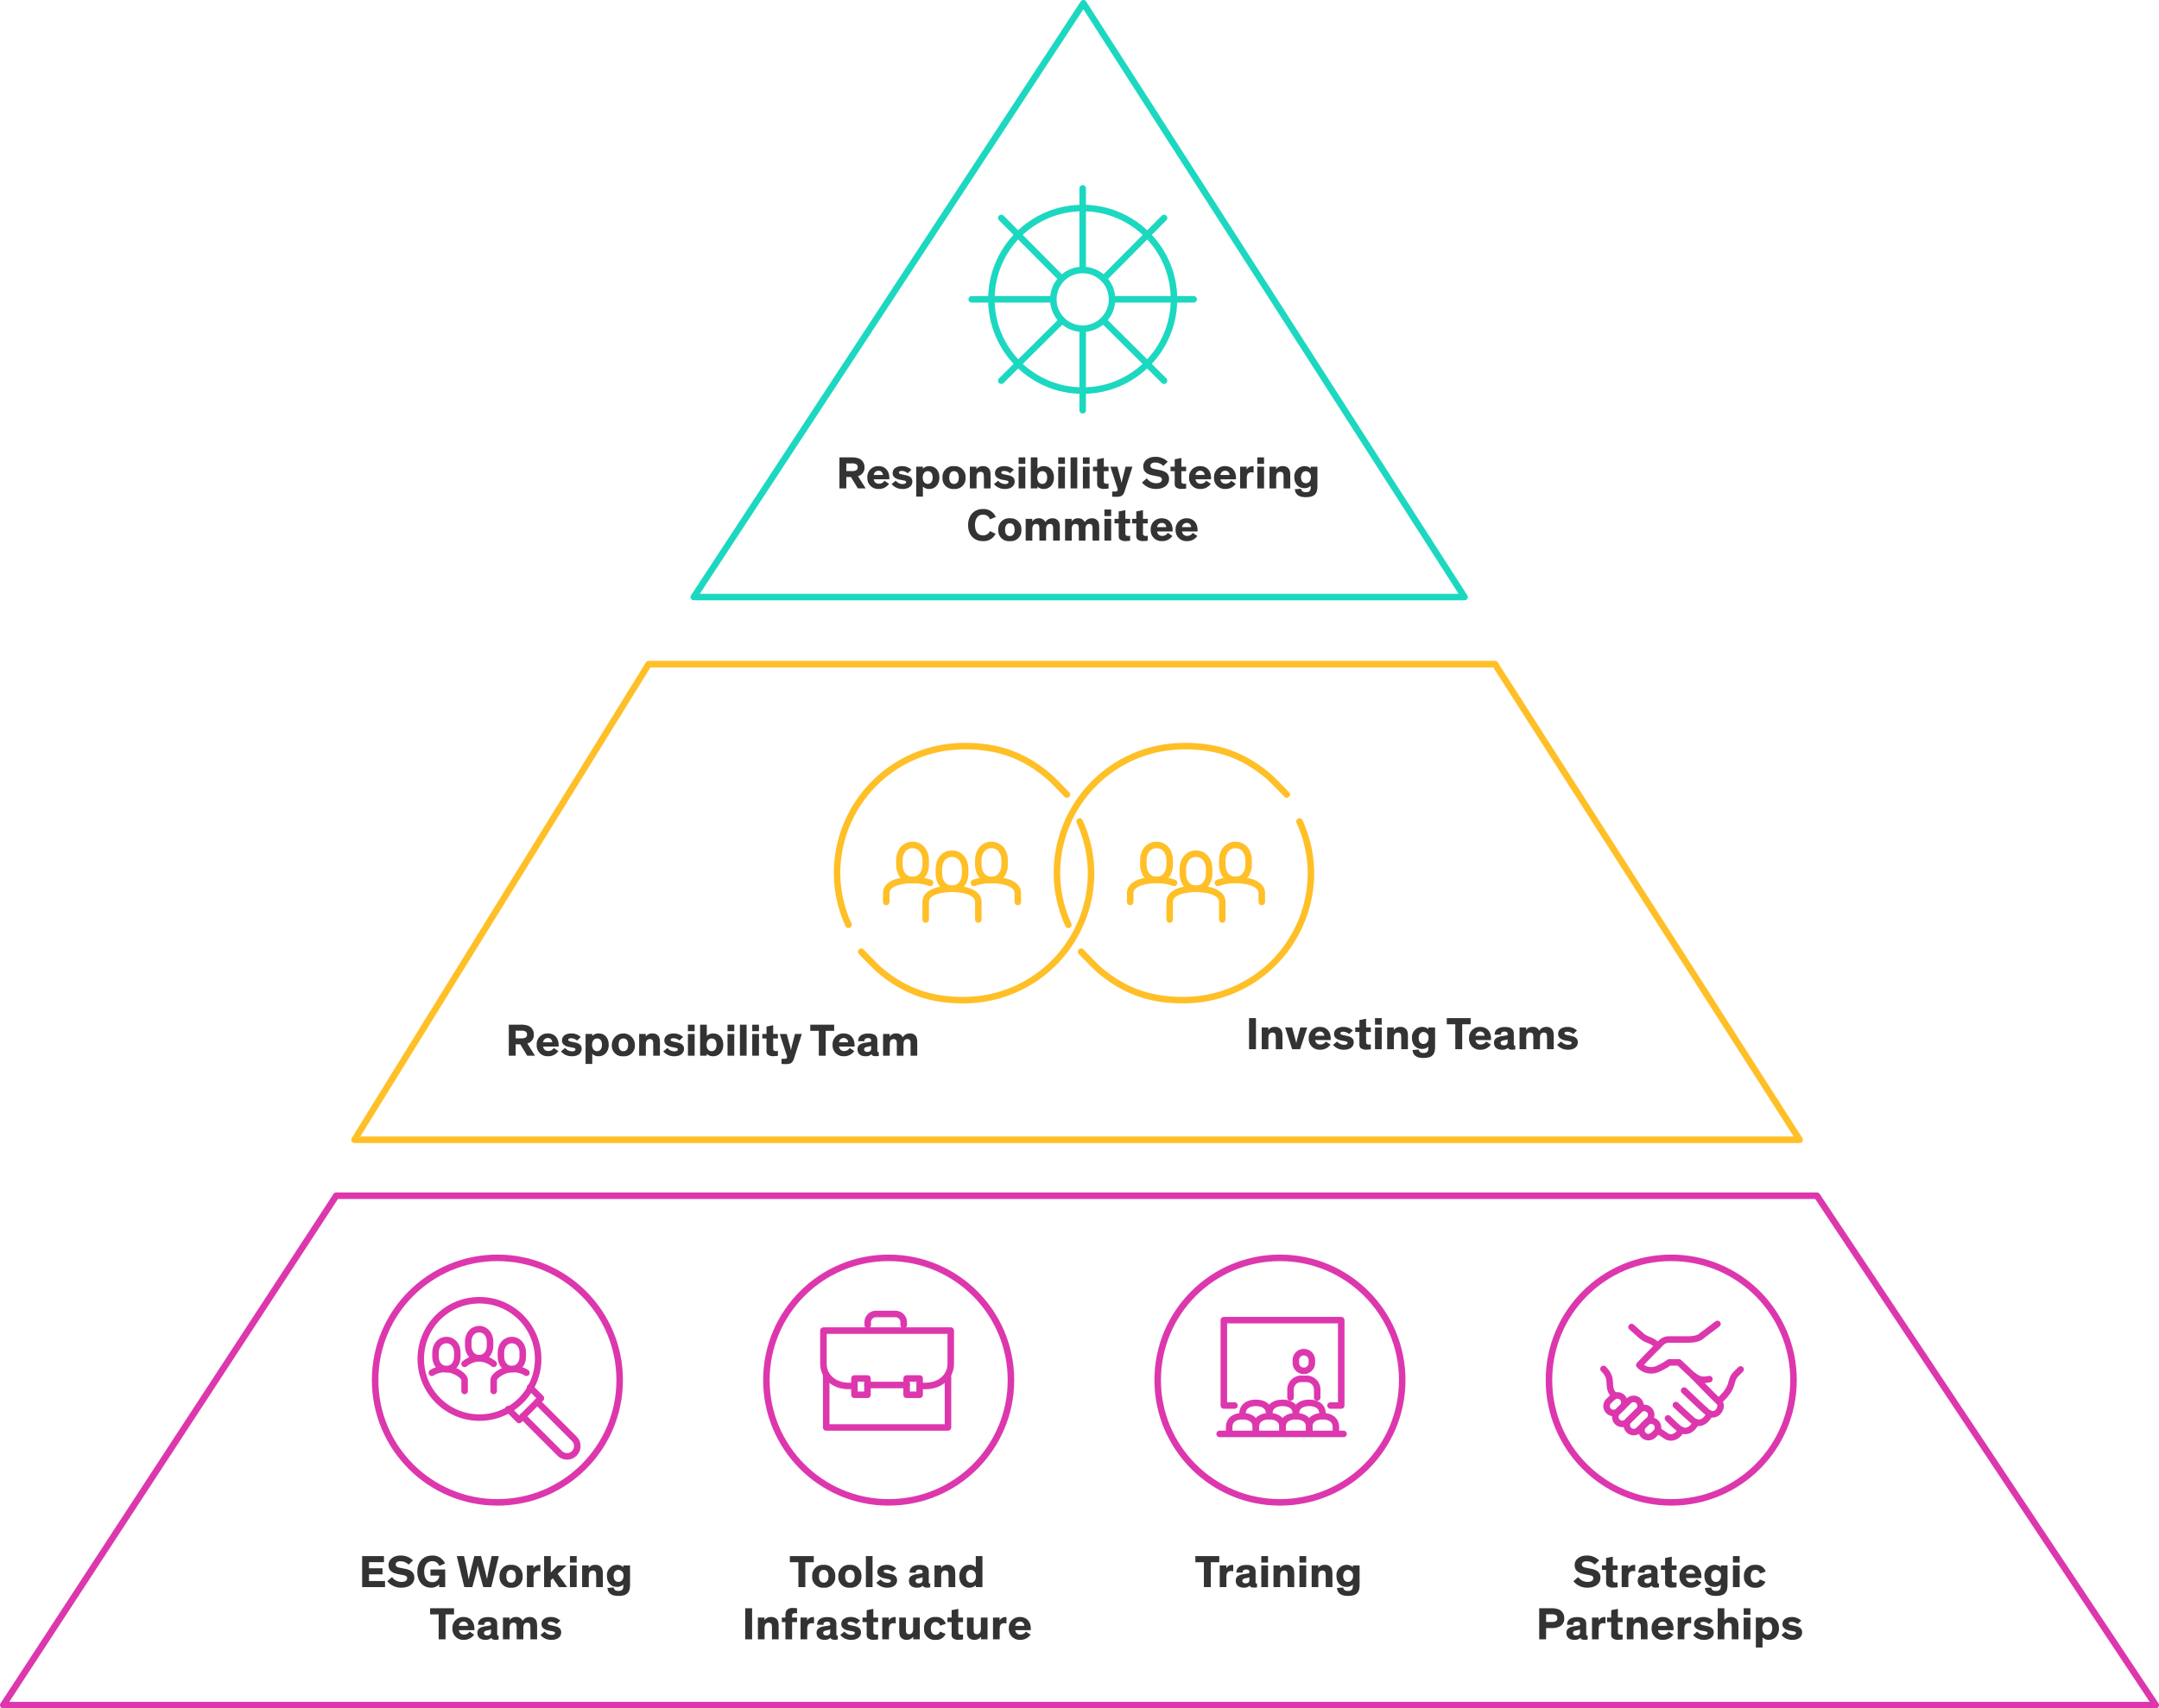 <svg xmlns="http://www.w3.org/2000/svg" width="662.136" height="523.995" viewBox="0 0 662.136 523.995">
  <g id="Group_7505" data-name="Group 7505" transform="translate(-424.593 -6423.587)">
    <path id="Path_19098" data-name="Path 19098" d="M742.715,6405.226l-119.5,182.132H859.6Z" transform="translate(14.152 19.361)" fill="none" stroke="#1cd8c0" stroke-linecap="round" stroke-linejoin="round" stroke-width="2"/>
    <path id="Path_19099" data-name="Path 19099" d="M629.146,6569.4l-90.205,145.882h443.2L888.723,6569.4Z" transform="translate(-5.626 57.893)" fill="none" stroke="#ffbf27" stroke-linecap="round" stroke-linejoin="round" stroke-width="2"/>
    <path id="Path_19100" data-name="Path 19100" d="M553.8,6701.465,451.7,6857.7h660.136l-103.893-156.232Z" transform="translate(-26.103 88.885)" fill="none" stroke="#dd37ae" stroke-linecap="round" stroke-linejoin="round" stroke-width="2"/>
    <g id="boat-wheel-3220_1fe03188-084b-4521-b193-721a31a3a0b2" transform="translate(720.61 6479.367)">
      <circle id="layer2" cx="28" cy="28" r="28" transform="translate(8.028 8.028)" fill="none" stroke="#1cd8c0" stroke-linecap="round" stroke-linejoin="round" stroke-width="2"/>
      <circle id="layer1" cx="9" cy="9" r="9" transform="translate(27.028 27.028)" fill="none" stroke="#1cd8c0" stroke-linecap="round" stroke-linejoin="round" stroke-width="2"/>
      <path id="layer1-2" data-name="layer1" d="M11.074,11.074l18.488,18.6M42.38,42.493l18.6,18.488m-49.907,0,18.6-18.488M42.493,29.676l18.488-18.6M2,36.028H26.954m18.148,0H70.056M36.028,70.056V45.1m0-18.148V2" fill="none" stroke="#1cd8c0" stroke-linecap="round" stroke-linejoin="round" stroke-width="2"/>
    </g>
    <g id="Group_7499" data-name="Group 7499" transform="translate(42.638 1422.611)">
      <g id="Group_7499-2" data-name="Group 7499" transform="translate(638.669 5229.834)">
        <path id="Path_16265" data-name="Path 16265" d="M3727.589,2163.484a38.389,38.389,0,0,1,3.5,15.825,39,39,0,0,1-38.949,38.949c-10.879.107-18.845-3.216-25.967-9.271-1.259-1.072-5.563-5.566-5.563-5.566" transform="translate(-3653.188 -2140.359)" fill="none" stroke="#ffbf27" stroke-linecap="round" stroke-linejoin="round" stroke-width="2"/>
        <path id="Path_16266" data-name="Path 16266" d="M3660.106,2205.794a38.42,38.42,0,0,1-3.5-15.826,39.007,39.007,0,0,1,38.949-38.949c10.882-.106,18.849,3.218,25.967,9.272,1.261,1.072,5.564,5.566,5.564,5.566" transform="translate(-3656.607 -2151.016)" fill="none" stroke="#ffbf27" stroke-linecap="round" stroke-linejoin="round" stroke-width="2"/>
        <g id="Group_7502" data-name="Group 7502" transform="translate(15.085 30.304)">
          <path id="Path_16268" data-name="Path 16268" d="M3678.641,2177.775c2.426,0,4.034-2.065,4.034-4.61v-1.537c0-2.547-1.608-4.611-4.034-4.611s-4.034,2.064-4.034,4.611v1.537C3674.607,2175.71,3676.216,2177.775,3678.641,2177.775Z" transform="translate(-3658.471 -2164.329)" fill="none" stroke="#ffbf27" stroke-linecap="round" stroke-linejoin="round" stroke-width="2"/>
          <path id="Path_16269" data-name="Path 16269" d="M3687.744,2184.43v-5.379c0-3.331-5.265-4.034-8.069-4.034s-8.069.7-8.069,4.034v5.379" transform="translate(-3659.506 -2161.571)" fill="none" stroke="#ffbf27" stroke-linecap="round" stroke-linejoin="round" stroke-width="2"/>
          <path id="Path_16270" data-name="Path 16270" d="M3687.641,2175.775c-2.425,0-4.034-2.064-4.034-4.61v-1.537c0-2.547,1.609-4.611,4.034-4.611s4.035,2.064,4.035,4.611v1.537C3691.676,2173.71,3690.067,2175.775,3687.641,2175.775Z" transform="translate(-3655.369 -2165.017)" fill="none" stroke="#ffbf27" stroke-linecap="round" stroke-linejoin="round" stroke-width="2"/>
          <path id="Path_16271" data-name="Path 16271" d="M3682.607,2173.895a15.709,15.709,0,0,1,5.379-.878c2.8,0,8.069.7,8.069,4.034v2.689" transform="translate(-3655.712 -2162.261)" fill="none" stroke="#ffbf27" stroke-linecap="round" stroke-linejoin="round" stroke-width="2"/>
          <path id="Path_16272" data-name="Path 16272" d="M3669.641,2175.775c2.426,0,4.034-2.064,4.034-4.61v-1.537c0-2.547-1.608-4.611-4.034-4.611s-4.035,2.064-4.035,4.611v1.537C3665.606,2173.71,3667.217,2175.775,3669.641,2175.775Z" transform="translate(-3661.574 -2165.017)" fill="none" stroke="#ffbf27" stroke-linecap="round" stroke-linejoin="round" stroke-width="2"/>
          <path id="Path_16273" data-name="Path 16273" d="M3676.055,2173.895a15.709,15.709,0,0,0-5.379-.878c-2.8,0-8.069.7-8.069,4.034v2.689" transform="translate(-3662.608 -2162.261)" fill="none" stroke="#ffbf27" stroke-linecap="round" stroke-linejoin="round" stroke-width="2"/>
        </g>
      </g>
      <g id="Group_7500" data-name="Group 7500" transform="translate(706.102 5229.834)">
        <path id="Path_16265-2" data-name="Path 16265" d="M3727.589,2163.484a38.389,38.389,0,0,1,3.5,15.825,39,39,0,0,1-38.949,38.949c-10.879.107-18.845-3.216-25.967-9.271-1.259-1.072-5.563-5.566-5.563-5.566" transform="translate(-3653.188 -2140.359)" fill="none" stroke="#ffbf27" stroke-linecap="round" stroke-linejoin="round" stroke-width="2"/>
        <path id="Path_16266-2" data-name="Path 16266" d="M3660.106,2205.794a38.42,38.42,0,0,1-3.5-15.826,39.007,39.007,0,0,1,38.949-38.949c10.882-.106,18.849,3.218,25.967,9.272,1.261,1.072,5.564,5.566,5.564,5.566" transform="translate(-3656.607 -2151.016)" fill="none" stroke="#ffbf27" stroke-linecap="round" stroke-linejoin="round" stroke-width="2"/>
        <g id="Group_7501" data-name="Group 7501" transform="translate(22.475 30.304)">
          <path id="Path_16268-2" data-name="Path 16268" d="M3678.641,2177.775c2.426,0,4.034-2.065,4.034-4.61v-1.537c0-2.547-1.608-4.611-4.034-4.611s-4.034,2.064-4.034,4.611v1.537C3674.607,2175.71,3676.216,2177.775,3678.641,2177.775Z" transform="translate(-3658.471 -2164.329)" fill="none" stroke="#ffbf27" stroke-linecap="round" stroke-linejoin="round" stroke-width="2"/>
          <path id="Path_16269-2" data-name="Path 16269" d="M3687.744,2184.43v-5.379c0-3.331-5.265-4.034-8.069-4.034s-8.069.7-8.069,4.034v5.379" transform="translate(-3659.506 -2161.571)" fill="none" stroke="#ffbf27" stroke-linecap="round" stroke-linejoin="round" stroke-width="2"/>
          <path id="Path_16270-2" data-name="Path 16270" d="M3687.641,2175.775c-2.425,0-4.034-2.064-4.034-4.61v-1.537c0-2.547,1.609-4.611,4.034-4.611s4.035,2.064,4.035,4.611v1.537C3691.676,2173.71,3690.067,2175.775,3687.641,2175.775Z" transform="translate(-3655.369 -2165.017)" fill="none" stroke="#ffbf27" stroke-linecap="round" stroke-linejoin="round" stroke-width="2"/>
          <path id="Path_16271-2" data-name="Path 16271" d="M3682.607,2173.895a15.709,15.709,0,0,1,5.379-.878c2.8,0,8.069.7,8.069,4.034v2.689" transform="translate(-3655.712 -2162.261)" fill="none" stroke="#ffbf27" stroke-linecap="round" stroke-linejoin="round" stroke-width="2"/>
          <path id="Path_16272-2" data-name="Path 16272" d="M3669.641,2175.775c2.426,0,4.034-2.064,4.034-4.61v-1.537c0-2.547-1.608-4.611-4.034-4.611s-4.035,2.064-4.035,4.611v1.537C3665.606,2173.71,3667.217,2175.775,3669.641,2175.775Z" transform="translate(-3661.574 -2165.017)" fill="none" stroke="#ffbf27" stroke-linecap="round" stroke-linejoin="round" stroke-width="2"/>
          <path id="Path_16273-2" data-name="Path 16273" d="M3676.055,2173.895a15.709,15.709,0,0,0-5.379-.878c-2.8,0-8.069.7-8.069,4.034v2.689" transform="translate(-3662.608 -2162.261)" fill="none" stroke="#ffbf27" stroke-linecap="round" stroke-linejoin="round" stroke-width="2"/>
        </g>
      </g>
    </g>
    <g id="Group_7500-2" data-name="Group 7500" transform="translate(19.638 1439.395)">
      <g id="Group_6054" data-name="Group 6054" transform="translate(533.739 5382.629)">
        <circle id="Ellipse_2067" data-name="Ellipse 2067" cx="18" cy="18" r="18" transform="translate(0.261 0.373)" fill="none" stroke="#dd37ae" stroke-linecap="round" stroke-linejoin="round" stroke-width="2"/>
        <path id="Path_16203" data-name="Path 16203" d="M3524.607,2103.476l11.34,11.339a3.153,3.153,0,1,0,4.459-4.459l-11.34-11.339" transform="translate(-3493.068 -2067.478)" fill="none" stroke="#dd37ae" stroke-linecap="round" stroke-linejoin="round" stroke-width="2"/>
        <path id="Path_16204" data-name="Path 16204" d="M3517.526,2088.736a7.717,7.717,0,0,0-4.46-1.719h0a7.721,7.721,0,0,0-4.461,1.719" transform="translate(-3494.904 -2068.855)" fill="none" stroke="#dd37ae" stroke-linecap="round" stroke-linejoin="round" stroke-width="2"/>
        <path id="Path_16205" data-name="Path 16205" d="M3512.951,2087.935c2.011,0,3.345-1.711,3.345-3.821v-1.274c0-2.111-1.333-3.823-3.345-3.823s-3.344,1.711-3.344,3.823v1.274C3509.607,2086.224,3510.941,2087.935,3512.951,2087.935Z" transform="translate(-3494.79 -2069.773)" fill="none" stroke="#dd37ae" stroke-linecap="round" stroke-linejoin="round" stroke-width="2"/>
        <path id="Path_16206" data-name="Path 16206" d="M3499.607,2091.132a7.268,7.268,0,0,1,4.459-1.115c2.506,0,5.574,2.074,5.574,3.344v3.344" transform="translate(-3495.938 -2068.511)" fill="none" stroke="#dd37ae" stroke-linecap="round" stroke-linejoin="round" stroke-width="2"/>
        <path id="Path_16207" data-name="Path 16207" d="M3503.951,2090.935c2.011,0,3.344-1.711,3.344-3.821v-1.274c0-2.112-1.333-3.823-3.344-3.823s-3.345,1.711-3.345,3.823v1.274C3500.606,2089.224,3501.941,2090.935,3503.951,2090.935Z" transform="translate(-3495.823 -2069.429)" fill="none" stroke="#dd37ae" stroke-linecap="round" stroke-linejoin="round" stroke-width="2"/>
        <path id="Path_16208" data-name="Path 16208" d="M3526.64,2091.132a7.264,7.264,0,0,0-4.459-1.115c-2.505,0-5.574,2.074-5.574,3.344v3.344" transform="translate(-3493.987 -2068.511)" fill="none" stroke="#dd37ae" stroke-linecap="round" stroke-linejoin="round" stroke-width="2"/>
        <path id="Path_16209" data-name="Path 16209" d="M3521.951,2090.935c-2.01,0-3.344-1.711-3.344-3.821v-1.274c0-2.112,1.334-3.823,3.344-3.823s3.344,1.711,3.344,3.823v1.274C3525.3,2089.224,3523.962,2090.935,3521.951,2090.935Z" transform="translate(-3493.757 -2069.429)" fill="none" stroke="#dd37ae" stroke-linecap="round" stroke-linejoin="round" stroke-width="2"/>
        <path id="Path_16210" data-name="Path 16210" d="M3527.3,2095.017l3.344,3.344-6.689,6.689-3.344-3.344" transform="translate(-3493.527 -2067.937)" fill="none" stroke="#dd37ae" stroke-linecap="round" stroke-linejoin="round" stroke-width="2"/>
      </g>
      <g id="Ellipse_2322" data-name="Ellipse 2322" transform="translate(519 5369)" fill="none" stroke="#dd37ae" stroke-width="2">
        <circle cx="38.5" cy="38.5" r="38.5" stroke="none"/>
        <circle cx="38.5" cy="38.5" r="37.5" fill="none"/>
      </g>
    </g>
    <g id="Group_7501-2" data-name="Group 7501" transform="translate(30.638 1439.395)">
      <g id="Group_5658" data-name="Group 5658" transform="translate(646.492 5387.219)">
        <path id="Path_14680" data-name="Path 14680" d="M3209.792,1689.266v16.127h-37.348v-16.127" transform="translate(-3171.595 -1670.592)" fill="none" stroke="#dd37ae" stroke-linecap="round" stroke-linejoin="round" stroke-width="2"/>
        <path id="Path_14681" data-name="Path 14681" d="M3180.781,1690.242h-1.707c-4.213,0-7.63-2.768-7.63-6.79v-10.186h39.046v10.186c0,4.022-3.425,6.79-7.64,6.79h-1.7" transform="translate(-3171.444 -1668.173)" fill="none" stroke="#dd37ae" stroke-linecap="round" stroke-linejoin="round" stroke-width="2"/>
        <line id="Line_12554" data-name="Line 12554" x1="12" transform="translate(13.508 21.781)" fill="none" stroke="#dd37ae" stroke-linecap="round" stroke-linejoin="round" stroke-width="2"/>
        <path id="Path_14682" data-name="Path 14682" d="M3198.479,1670.661v-.849a2.547,2.547,0,0,0-2.546-2.547h-5.942a2.547,2.547,0,0,0-2.546,2.547v.849" transform="translate(-3173.863 -1667.266)" fill="none" stroke="#dd37ae" stroke-linecap="round" stroke-linejoin="round" stroke-width="2"/>
        <rect id="Rectangle_1546" data-name="Rectangle 1546" width="4" height="5" transform="translate(9.508 19.781)" fill="none" stroke="#dd37ae" stroke-linecap="round" stroke-linejoin="round" stroke-width="2"/>
        <rect id="Rectangle_1547" data-name="Rectangle 1547" width="4" height="5" transform="translate(25.508 19.781)" fill="none" stroke="#dd37ae" stroke-linecap="round" stroke-linejoin="round" stroke-width="2"/>
      </g>
      <g id="Ellipse_2323" data-name="Ellipse 2323" transform="translate(628 5369)" fill="none" stroke="#dd37ae" stroke-width="2">
        <circle cx="38.5" cy="38.5" r="38.5" stroke="none"/>
        <circle cx="38.5" cy="38.5" r="37.5" fill="none"/>
      </g>
    </g>
    <g id="Group_7502-2" data-name="Group 7502" transform="translate(42.638 1439.395)">
      <g id="Group_5353" data-name="Group 5353" transform="translate(756.224 5389.115)">
        <path id="Path_13352" data-name="Path 13352" d="M2761.975,930.672h3.273v-26.18h-36v26.18h3.272" transform="translate(-2728.182 -904.492)" fill="none" stroke="#dd37ae" stroke-linecap="round" stroke-linejoin="round" stroke-width="2"/>
        <line id="Line_11629" data-name="Line 11629" x2="38" transform="translate(-0.224 34.885)" fill="none" stroke="#dd37ae" stroke-linecap="round" stroke-linejoin="round" stroke-width="2"/>
        <path id="Path_13353" data-name="Path 13353" d="M2762.431,932.219v-2.454a3.273,3.273,0,0,0-3.273-3.272h-1.636a3.273,3.273,0,0,0-3.273,3.272v2.454" transform="translate(-2732.729 -908.493)" fill="none" stroke="#dd37ae" stroke-linecap="round" stroke-linejoin="round" stroke-width="2"/>
        <path id="Path_13354" data-name="Path 13354" d="M2744.431,939.583v-.735c0-2.306-1.807-3.356-4.091-3.356s-4.091,1.051-4.091,3.356v.735" transform="translate(-2729.455 -910.13)" fill="none" stroke="#dd37ae" stroke-linecap="round" stroke-linejoin="round" stroke-width="2"/>
        <path id="Path_13355" data-name="Path 13355" d="M2754.431,939.583v-.735c0-2.306-1.806-3.356-4.09-3.356s-4.091,1.051-4.091,3.356v.735" transform="translate(-2731.274 -910.13)" fill="none" stroke="#dd37ae" stroke-linecap="round" stroke-linejoin="round" stroke-width="2"/>
        <path id="Path_13356" data-name="Path 13356" d="M2764.431,939.583v-.735c0-2.306-1.806-3.356-4.091-3.356s-4.091,1.051-4.091,3.356v.735" transform="translate(-2733.093 -910.13)" fill="none" stroke="#dd37ae" stroke-linecap="round" stroke-linejoin="round" stroke-width="2"/>
        <path id="Path_13357" data-name="Path 13357" d="M2739.431,945.4v-1.553c0-2.306-1.806-3.356-4.09-3.356s-4.091,1.05-4.091,3.356V945.4" transform="translate(-2728.546 -911.039)" fill="none" stroke="#dd37ae" stroke-linecap="round" stroke-linejoin="round" stroke-width="2"/>
        <path id="Path_13358" data-name="Path 13358" d="M2749.431,945.4v-1.553c0-2.306-1.806-3.356-4.091-3.356s-4.091,1.05-4.091,3.356V945.4" transform="translate(-2730.364 -911.039)" fill="none" stroke="#dd37ae" stroke-linecap="round" stroke-linejoin="round" stroke-width="2"/>
        <path id="Path_13359" data-name="Path 13359" d="M2759.431,945.4v-1.553c0-2.306-1.807-3.356-4.091-3.356s-4.09,1.05-4.09,3.356V945.4" transform="translate(-2732.183 -911.039)" fill="none" stroke="#dd37ae" stroke-linecap="round" stroke-linejoin="round" stroke-width="2"/>
        <path id="Path_13360" data-name="Path 13360" d="M2769.431,945.4v-1.553c0-2.306-1.806-3.356-4.09-3.356s-4.091,1.05-4.091,3.356V945.4" transform="translate(-2734.002 -911.039)" fill="none" stroke="#dd37ae" stroke-linecap="round" stroke-linejoin="round" stroke-width="2"/>
        <path id="Path_13361" data-name="Path 13361" d="M2758.7,922.219a2.445,2.445,0,0,0,2.454-2.454v-.818a2.454,2.454,0,0,0-4.909,0v.818A2.444,2.444,0,0,0,2758.7,922.219Z" transform="translate(-2733.093 -906.674)" fill="none" stroke="#dd37ae" stroke-linecap="round" stroke-linejoin="round" stroke-width="2"/>
      </g>
      <g id="Ellipse_2324" data-name="Ellipse 2324" transform="translate(736 5369)" fill="none" stroke="#dd37ae" stroke-width="2">
        <circle cx="38.5" cy="38.5" r="38.5" stroke="none"/>
        <circle cx="38.5" cy="38.5" r="37.5" fill="none"/>
      </g>
    </g>
    <g id="Group_7503" data-name="Group 7503" transform="translate(53.638 1439.395)">
      <g id="Group_4629" data-name="Group 4629" transform="translate(862.726 5390.27)">
        <path id="Path_10667" data-name="Path 10667" d="M3861.077,2409.614l-4.365-4.064h-2.975a19.083,19.083,0,0,1-3.827,2.122,4.889,4.889,0,0,1-5.34-1.316c1.733-1.833,3.462-3.583,3.462-3.583l3.352-3.392a3.505,3.505,0,0,1,2.291-.854h5.377c1.155,0,3.511,0,4.681-1.171l4.8-3.606" transform="translate(-3833.583 -2393.748)" fill="none" stroke="#dd37ae" stroke-linecap="round" stroke-linejoin="round" stroke-width="2"/>
        <path id="Path_10668" data-name="Path 10668" d="M3870.211,2418.246c5.362-4.925,3.023-6.1,5.362-8.435l1.358-1.359" transform="translate(-3834.89 -2394.497)" fill="none" stroke="#dd37ae" stroke-linecap="round" stroke-linejoin="round" stroke-width="2"/>
        <path id="Path_10669" data-name="Path 10669" d="M3861.815,2410.465s6.074,6.371,7.824,7.883-.659,5.535-3.484,3.321c-1.686-1.441-7.1-6.626-7.1-6.626" transform="translate(-3834.322 -2394.599)" fill="none" stroke="#dd37ae" stroke-linecap="round" stroke-linejoin="round" stroke-width="2"/>
        <path id="Path_10670" data-name="Path 10670" d="M3866.828,2422.624c-.515,1.225-2.6,4.1-5.255,2.095-1.685-1.439-5.185-4.753-5.185-4.753" transform="translate(-3834.186 -2395.083)" fill="none" stroke="#dd37ae" stroke-linecap="round" stroke-linejoin="round" stroke-width="2"/>
        <path id="Path_10671" data-name="Path 10671" d="M3862.451,2425.507c-1.205,2.433-3.321,3.417-5.236,1.906-1.343-1.056-3.383-3.142-3.383-3.142" transform="translate(-3834.056 -2395.302)" fill="none" stroke="#dd37ae" stroke-linecap="round" stroke-linejoin="round" stroke-width="2"/>
        <path id="Path_10672" data-name="Path 10672" d="M3857.682,2428c-.726,1.8-2.8,2.969-4.486,1.921-.972-.605-2.6-1.772-2.6-1.772" transform="translate(-3833.89 -2395.493)" fill="none" stroke="#dd37ae" stroke-linecap="round" stroke-linejoin="round" stroke-width="2"/>
        <path id="Path_10673" data-name="Path 10673" d="M3850.153,2400.545c-2.34-2.34-3.351-1.309-5.844-3.8l-2.254-2" transform="translate(-3833.456 -2393.799)" fill="none" stroke="#dd37ae" stroke-linecap="round" stroke-linejoin="round" stroke-width="2"/>
        <path id="Path_10674" data-name="Path 10674" d="M3836.451,2416.577c-2.982-2.982.056-4.778-3.457-8.291" transform="translate(-3832.994 -2394.488)" fill="none" stroke="#dd37ae" stroke-linecap="round" stroke-linejoin="round" stroke-width="2"/>
        <path id="Path_10675" data-name="Path 10675" d="M3838.85,2417.509l-.012-.011a2.116,2.116,0,0,0-2.992-.053l0,0-1.2,1.146a2.129,2.129,0,0,0,2.97,3.052l1.184-1.139A2.134,2.134,0,0,0,3838.85,2417.509Z" transform="translate(-3833.046 -2394.925)" fill="none" stroke="#dd37ae" stroke-linecap="round" stroke-linejoin="round" stroke-width="2"/>
        <path id="Path_10676" data-name="Path 10676" d="M3843.972,2418.632l-.011-.012a2.115,2.115,0,0,0-2.991-.054l0,0-3.479,3.394a2.129,2.129,0,1,0,2.968,3.052l3.467-3.382A2.131,2.131,0,0,0,3843.972,2418.632Z" transform="translate(-3833.19 -2394.982)" fill="none" stroke="#dd37ae" stroke-linecap="round" stroke-linejoin="round" stroke-width="2"/>
        <path id="Path_10677" data-name="Path 10677" d="M3847.42,2421.562l-.011-.011a2.116,2.116,0,0,0-2.993-.076l0,0-3.19,3.116a2.128,2.128,0,1,0,2.855,3.157q.045-.04.087-.082l3.177-3.1A2.135,2.135,0,0,0,3847.42,2421.562Z" transform="translate(-3833.377 -2395.13)" fill="none" stroke="#dd37ae" stroke-linecap="round" stroke-linejoin="round" stroke-width="2"/>
        <path id="Path_10678" data-name="Path 10678" d="M3849.736,2425.662l-.013-.012a2.115,2.115,0,0,0-2.99-.039l0,.005-.819.794a2.129,2.129,0,1,0,2.985,3.037h0l.807-.782A2.132,2.132,0,0,0,3849.736,2425.662Z" transform="translate(-3833.62 -2395.34)" fill="none" stroke="#dd37ae" stroke-linecap="round" stroke-linejoin="round" stroke-width="2"/>
        <path id="Path_10679" data-name="Path 10679" d="M3866.95,2411.534c-2.784.57-3.492-.136-4.982-1.069" transform="translate(-3834.47 -2394.599)" fill="none" stroke="#dd37ae" stroke-linecap="round" stroke-linejoin="round" stroke-width="2"/>
      </g>
      <g id="Ellipse_2325" data-name="Ellipse 2325" transform="translate(845 5369)" fill="none" stroke="#dd37ae" stroke-width="2">
        <circle cx="38.5" cy="38.5" r="38.5" stroke="none"/>
        <circle cx="38.5" cy="38.5" r="37.5" fill="none"/>
      </g>
    </g>
    <path id="Path_19490" data-name="Path 19490" d="M28.511,7.5,30.639,11h2.394L30.667,7.234a2.615,2.615,0,0,0,2-2.73,2.757,2.757,0,0,0-1.834-2.73,6.4,6.4,0,0,0-2.268-.294H25V11h2.1V7.5ZM27.1,3.328h1.666a2.568,2.568,0,0,1,1.372.252,1.018,1.018,0,0,1,.448.924,1.018,1.018,0,0,1-.448.924,2.568,2.568,0,0,1-1.372.252H27.1Zm11.69,5.306a1.87,1.87,0,0,1-1.652.924A1.484,1.484,0,0,1,35.525,8.2h4.746a4.072,4.072,0,0,0,.014-.42c0-2.03-1.12-3.612-3.318-3.612A3.285,3.285,0,0,0,33.551,7.64a3.3,3.3,0,0,0,3.458,3.528A3.76,3.76,0,0,0,40.2,9.586ZM36.953,5.582a1.28,1.28,0,0,1,1.358,1.3H35.525A1.394,1.394,0,0,1,36.953,5.582Zm10.108-.308a4.144,4.144,0,0,0-2.912-1.106c-1.316,0-2.842.574-2.842,2.156a1.631,1.631,0,0,0,.574,1.3,3.5,3.5,0,0,0,1.652.7l1.05.21c.448.084.854.154.854.532s-.35.588-1.036.588a2.673,2.673,0,0,1-2.128-1.022L40.985,9.67a4.285,4.285,0,0,0,3.416,1.5c1.582,0,2.94-.742,2.94-2.3,0-1.274-.98-1.708-2.058-1.932l-1.05-.224c-.686-.14-.994-.238-.994-.588s.406-.49.868-.49a2.732,2.732,0,0,1,1.806.728Zm5.474,5.894c1.862,0,3.108-1.47,3.108-3.5,0-2.1-1.2-3.5-3.108-3.5a2.685,2.685,0,0,0-1.946.784V4.336H48.545V13.52h2.044V10.4A2.509,2.509,0,0,0,52.535,11.168Zm-2-3.5c0-1.162.616-1.96,1.526-1.96.994,0,1.512.742,1.512,1.96,0,1.19-.56,1.946-1.512,1.946C51.149,9.614,50.533,8.83,50.533,7.668ZM56.6,7.7a3.229,3.229,0,0,0,3.528,3.472A3.24,3.24,0,0,0,63.665,7.7a3.535,3.535,0,0,0-7.07,0Zm2.072-.028c0-1.232.5-1.96,1.456-1.96s1.47.714,1.47,1.96c0,1.218-.532,1.946-1.47,1.946S58.667,8.9,58.667,7.668Zm12.67-.448c0-1.47-.168-1.932-.588-2.408A2.243,2.243,0,0,0,69,4.168a2.287,2.287,0,0,0-2,.994V4.336H64.981V11h2.044V7.486c0-.91.364-1.582,1.218-1.582,1.008,0,1.05.714,1.05,1.736V11h2.044Zm7.112-1.946a4.144,4.144,0,0,0-2.912-1.106c-1.316,0-2.842.574-2.842,2.156a1.631,1.631,0,0,0,.574,1.3,3.5,3.5,0,0,0,1.652.7l1.05.21c.448.084.854.154.854.532s-.35.588-1.036.588a2.673,2.673,0,0,1-2.128-1.022L72.373,9.67a4.285,4.285,0,0,0,3.416,1.5c1.582,0,2.94-.742,2.94-2.3,0-1.274-.98-1.708-2.058-1.932l-1.05-.224c-.686-.14-.994-.238-.994-.588s.406-.49.868-.49a2.732,2.732,0,0,1,1.806.728Zm3.542-.938H79.933V11h2.058Zm0-2.856H79.933v2h2.058Zm5.67,9.688c1.862,0,3.108-1.47,3.108-3.5,0-2.1-1.2-3.5-3.108-3.5a2.685,2.685,0,0,0-1.946.784V1.48H83.671V11h2.044v-.6A2.509,2.509,0,0,0,87.661,11.168Zm-2-3.5c0-1.162.616-1.96,1.526-1.96.994,0,1.512.742,1.512,1.96,0,1.19-.56,1.946-1.512,1.946C86.275,9.614,85.659,8.83,85.659,7.668Zm8.484-3.332H92.085V11h2.058Zm0-2.856H92.085v2h2.058Zm3.78,0H95.879V11h2.044Zm3.794,2.856H99.659V11h2.058Zm0-2.856H99.659v2h2.058Zm5.81,8.064a4,4,0,0,1-.518.028,1.016,1.016,0,0,1-.77-.21c-.126-.126-.168-.308-.168-.686V5.722h1.456V4.336h-1.456V1.662l-2.044.406V4.336h-1.288V5.722h1.288V9.194a2.1,2.1,0,0,0,.28,1.372,2.591,2.591,0,0,0,1.988.574,6.732,6.732,0,0,0,1.232-.112Zm5.222-5.208-.91,3.556c-.154.6-.308,1.428-.308,1.428h-.014s-.168-.8-.336-1.428l-.952-3.556h-2.142l2.03,6.244a3.025,3.025,0,0,1,.21.812c0,.574-.588.56-1.078.56-.2,0-.336,0-.616-.014V13.52a12,12,0,0,0,1.246.056c1.162,0,1.638-.21,1.974-.574a3.791,3.791,0,0,0,.7-1.456l2.3-7.21Zm4.7-.966h2.618V11h2.114V3.37h2.6V1.48h-7.336Zm12.082,5.264a1.87,1.87,0,0,1-1.652.924,1.484,1.484,0,0,1-1.61-1.358h4.746a4.069,4.069,0,0,0,.014-.42c0-2.03-1.12-3.612-3.318-3.612A3.285,3.285,0,0,0,124.3,7.64a3.3,3.3,0,0,0,3.458,3.528,3.76,3.76,0,0,0,3.192-1.582ZM127.7,5.582a1.28,1.28,0,0,1,1.358,1.3h-2.786A1.394,1.394,0,0,1,127.7,5.582Zm10.318.658c0-1.512-1.078-2.044-2.786-2.044-1.918,0-3.108.812-3.08,2.352l1.89.014c0-.672.392-.966,1.106-.966s.98.28.98.784v.112c0,.21-.056.252-.42.308l-1.288.21a4.437,4.437,0,0,0-1.638.5,1.65,1.65,0,0,0-.84,1.526c0,1.358.938,2.128,2.408,2.128a2.472,2.472,0,0,0,1.876-.616h.014c.14.49.686.6,1.274.6a4.915,4.915,0,0,0,.952-.084V9.894h-.1c-.294,0-.35-.14-.35-.56Zm-1.9,2.59c0,.7-.476,1.008-1.148,1.008-.588,0-.994-.238-.994-.784a.6.6,0,0,1,.28-.546,1.907,1.907,0,0,1,.658-.224l.462-.1a4.6,4.6,0,0,0,.742-.21Zm9.926-1.344c0-.91.322-1.582,1.162-1.582,1.008,0,1.008.714,1.008,1.736V11h2.044V7.22c0-1.47-.168-1.932-.588-2.408a2.147,2.147,0,0,0-1.708-.644,2.448,2.448,0,0,0-2.142,1.2,2.039,2.039,0,0,0-2.072-1.2,2.219,2.219,0,0,0-1.946.994V4.336h-2.016V11h2.044V7.486c0-.91.322-1.582,1.148-1.582,1.008,0,1.022.714,1.022,1.736V11h2.044Z" transform="translate(555.638 6736.395)" fill="#333"/>
    <path id="Path_19491" data-name="Path 19491" d="M3.136-9.52H1.022V0H3.136ZM11.27-3.78c0-1.47-.168-1.932-.588-2.408a2.243,2.243,0,0,0-1.75-.644,2.287,2.287,0,0,0-2,.994v-.826H4.914V0H6.958V-3.514c0-.91.364-1.582,1.218-1.582,1.008,0,1.05.714,1.05,1.736V0H11.27Zm5.474-2.884-.882,3.3c-.2.742-.35,1.526-.35,1.526H15.5s-.168-.784-.364-1.484l-.91-3.346H12.082L14.238,0h2.436l2.184-6.664Zm7.826,4.3a1.87,1.87,0,0,1-1.652.924A1.484,1.484,0,0,1,21.308-2.8h4.746a4.072,4.072,0,0,0,.014-.42c0-2.03-1.12-3.612-3.318-3.612A3.285,3.285,0,0,0,19.334-3.36,3.3,3.3,0,0,0,22.792.168a3.76,3.76,0,0,0,3.192-1.582ZM22.736-5.418a1.28,1.28,0,0,1,1.358,1.3H21.308A1.394,1.394,0,0,1,22.736-5.418Zm10.108-.308a4.144,4.144,0,0,0-2.912-1.106c-1.316,0-2.842.574-2.842,2.156a1.631,1.631,0,0,0,.574,1.3,3.5,3.5,0,0,0,1.652.7l1.05.21c.448.084.854.154.854.532s-.35.588-1.036.588a2.673,2.673,0,0,1-2.128-1.022L26.768-1.33a4.285,4.285,0,0,0,3.416,1.5c1.582,0,2.94-.742,2.94-2.3,0-1.274-.98-1.708-2.058-1.932l-1.05-.224c-.686-.14-.994-.238-.994-.588s.406-.49.868-.49a2.732,2.732,0,0,1,1.806.728Zm5.53,4.27a4,4,0,0,1-.518.028,1.016,1.016,0,0,1-.77-.21c-.126-.126-.168-.308-.168-.686V-5.278h1.456V-6.664H36.918V-9.338l-2.044.406v2.268H33.586v1.386h1.288v3.472a2.1,2.1,0,0,0,.28,1.372A2.591,2.591,0,0,0,37.142.14,6.731,6.731,0,0,0,38.374.028Zm3.332-5.208H39.648V0h2.058Zm0-2.856H39.648v2h2.058Zm8.036,5.74c0-1.47-.168-1.932-.588-2.408a2.243,2.243,0,0,0-1.75-.644,2.287,2.287,0,0,0-2,.994v-.826H43.386V0H45.43V-3.514c0-.91.364-1.582,1.218-1.582,1.008,0,1.05.714,1.05,1.736V0h2.044ZM51.156.252c.112,1.358.924,2.436,3.318,2.436,2.646,0,3.6-.98,3.6-3.374V-6.664H56.028v.574a2.639,2.639,0,0,0-1.96-.742,3.159,3.159,0,0,0-3.08,3.36c0,2,1.2,3.388,3.052,3.388a2.569,2.569,0,0,0,1.974-.728v.476c0,1.036-.406,1.5-1.5,1.5-1.022,0-1.344-.462-1.456-1.05Zm4.914-3.7c0,1.106-.644,1.848-1.526,1.848-.952,0-1.5-.714-1.5-1.848,0-1.106.588-1.834,1.5-1.834A1.63,1.63,0,0,1,56.07-3.444ZM61.656-7.63h2.618V0h2.114V-7.63h2.6V-9.52H61.656ZM73.738-2.366a1.87,1.87,0,0,1-1.652.924A1.484,1.484,0,0,1,70.476-2.8h4.746a4.072,4.072,0,0,0,.014-.42c0-2.03-1.12-3.612-3.318-3.612A3.285,3.285,0,0,0,68.5-3.36,3.3,3.3,0,0,0,71.96.168a3.76,3.76,0,0,0,3.192-1.582ZM71.9-5.418a1.28,1.28,0,0,1,1.358,1.3H70.476A1.394,1.394,0,0,1,71.9-5.418Zm10.318.658c0-1.512-1.078-2.044-2.786-2.044-1.918,0-3.108.812-3.08,2.352l1.89.014c0-.672.392-.966,1.106-.966s.98.28.98.784v.112c0,.21-.056.252-.42.308l-1.288.21a4.437,4.437,0,0,0-1.638.5,1.65,1.65,0,0,0-.84,1.526c0,1.358.938,2.128,2.408,2.128A2.472,2.472,0,0,0,80.43-.448h.014c.14.49.686.6,1.274.6A4.915,4.915,0,0,0,82.67.07V-1.106h-.1c-.294,0-.35-.14-.35-.56Zm-1.9,2.59c0,.7-.476,1.008-1.148,1.008-.588,0-.994-.238-.994-.784a.6.6,0,0,1,.28-.546,1.907,1.907,0,0,1,.658-.224l.462-.1a4.6,4.6,0,0,0,.742-.21Zm9.926-1.344c0-.91.322-1.582,1.162-1.582,1.008,0,1.008.714,1.008,1.736V0h2.044V-3.78c0-1.47-.168-1.932-.588-2.408a2.147,2.147,0,0,0-1.708-.644,2.448,2.448,0,0,0-2.142,1.2,2.039,2.039,0,0,0-2.072-1.2A2.219,2.219,0,0,0,86-5.838v-.826H83.986V0H86.03V-3.514c0-.91.322-1.582,1.148-1.582,1.008,0,1.022.714,1.022,1.736V0h2.044ZM101.57-5.726a4.144,4.144,0,0,0-2.912-1.106c-1.316,0-2.842.574-2.842,2.156a1.631,1.631,0,0,0,.574,1.3,3.5,3.5,0,0,0,1.652.7l1.05.21c.448.084.854.154.854.532s-.35.588-1.036.588a2.673,2.673,0,0,1-2.128-1.022L95.494-1.33A4.285,4.285,0,0,0,98.91.168c1.582,0,2.94-.742,2.94-2.3,0-1.274-.98-1.708-2.058-1.932l-1.05-.224c-.686-.14-.994-.238-.994-.588s.406-.49.868-.49a2.732,2.732,0,0,1,1.806.728Z" transform="translate(806.638 6745.395)" fill="#333"/>
    <path id="Path_19495" data-name="Path 19495" d="M13.714,3.342V1.48H7.022V11h7.014V9.124H9.122V7.066h4.144V5.218H9.122V3.342Zm8.9-.532a5.2,5.2,0,0,0-3.836-1.5c-2.086,0-3.668,1.19-3.668,2.9,0,1.862,1.316,2.492,3.052,2.828l1.232.238c.868.154,1.428.336,1.428.994,0,.7-.644,1.134-1.75,1.134A3.583,3.583,0,0,1,16.192,7.92l-1.47,1.26a5.405,5.405,0,0,0,4.3,1.988c2.254,0,4-1.092,4-3.066,0-1.68-1.106-2.38-2.87-2.73l-1.54-.308c-.868-.168-1.3-.42-1.3-1.036s.616-.966,1.5-.966A3.558,3.558,0,0,1,21.274,4.1Zm1.33,3.43c0,2.912,1.61,4.928,4.214,4.928A3.257,3.257,0,0,0,30.64,10.16V11h1.848V5.6H27.966V7.458h2.7A2,2,0,0,1,28.54,9.474c-1.61,0-2.492-1.218-2.492-3.234,0-1.988.91-3.192,2.478-3.192A2.167,2.167,0,0,1,30.668,4.49l1.764-.742A4.07,4.07,0,0,0,28.5,1.312C25.74,1.312,23.948,3.314,23.948,6.24ZM41.434,1.48l-.812,3.178C40.1,6.674,39.7,8.564,39.7,8.564h-.014s-.49-2.814-.784-4.158L38.256,1.48H36.044L38.354,11h2.464l.84-3.136c.5-1.9.826-3.43.826-3.43H42.5s.406,1.974.826,3.5L44.164,11h2.45l2.324-9.52h-2.2l-.588,2.772c-.434,2-.826,4.214-.826,4.214H45.3s-.462-2.03-.924-3.71l-.9-3.276ZM49.162,7.7a3.229,3.229,0,0,0,3.528,3.472A3.24,3.24,0,0,0,56.232,7.7,3.283,3.283,0,0,0,52.69,4.168,3.272,3.272,0,0,0,49.162,7.7Zm2.072-.028c0-1.232.5-1.96,1.456-1.96s1.47.714,1.47,1.96c0,1.218-.532,1.946-1.47,1.946S51.234,8.9,51.234,7.668Zm6.314-3.332V11h2.044V7.906a3.441,3.441,0,0,1,.1-.9,1.223,1.223,0,0,1,1.33-.938,2.921,2.921,0,0,1,.658.084V4.2a1.358,1.358,0,0,0-.238-.014,2.03,2.03,0,0,0-1.876,1.064v-.91ZM62.826,1.48V11H64.87V8.886l.644-.6L67.376,11H69.9L66.984,6.926,69.7,4.336H67l-2.128,2.2V1.48Zm9.982,2.856H70.75V11h2.058Zm0-2.856H70.75v2h2.058Zm8.036,5.74c0-1.47-.168-1.932-.588-2.408a2.243,2.243,0,0,0-1.75-.644,2.287,2.287,0,0,0-2,.994V4.336H74.488V11h2.044V7.486c0-.91.364-1.582,1.218-1.582,1.008,0,1.05.714,1.05,1.736V11h2.044Zm1.414,4.032c.112,1.358.924,2.436,3.318,2.436,2.646,0,3.6-.98,3.6-3.374V4.336H87.13V4.91a2.639,2.639,0,0,0-1.96-.742,3.159,3.159,0,0,0-3.08,3.36c0,2,1.2,3.388,3.052,3.388a2.569,2.569,0,0,0,1.974-.728v.476c0,1.036-.406,1.5-1.5,1.5-1.022,0-1.344-.462-1.456-1.05Zm4.914-3.7c0,1.106-.644,1.848-1.526,1.848-.952,0-1.5-.714-1.5-1.848,0-1.106.588-1.834,1.5-1.834A1.63,1.63,0,0,1,87.172,7.556ZM27.868,19.37h2.618V27H32.6V19.37h2.6V17.48H27.868ZM39.95,24.634a1.87,1.87,0,0,1-1.652.924,1.484,1.484,0,0,1-1.61-1.358h4.746a4.072,4.072,0,0,0,.014-.42c0-2.03-1.12-3.612-3.318-3.612a3.285,3.285,0,0,0-3.416,3.472,3.3,3.3,0,0,0,3.458,3.528,3.76,3.76,0,0,0,3.192-1.582Zm-1.834-3.052a1.28,1.28,0,0,1,1.358,1.3H36.688A1.394,1.394,0,0,1,38.116,21.582Zm10.318.658c0-1.512-1.078-2.044-2.786-2.044-1.918,0-3.108.812-3.08,2.352l1.89.014c0-.672.392-.966,1.106-.966s.98.28.98.784v.112c0,.21-.056.252-.42.308l-1.288.21a4.437,4.437,0,0,0-1.638.5,1.65,1.65,0,0,0-.84,1.526c0,1.358.938,2.128,2.408,2.128a2.472,2.472,0,0,0,1.876-.616h.014c.14.49.686.6,1.274.6a4.915,4.915,0,0,0,.952-.084V25.894h-.1c-.294,0-.35-.14-.35-.56Zm-1.9,2.59c0,.7-.476,1.008-1.148,1.008-.588,0-.994-.238-.994-.784a.6.6,0,0,1,.28-.546,1.907,1.907,0,0,1,.658-.224l.462-.1a4.6,4.6,0,0,0,.742-.21Zm9.926-1.344c0-.91.322-1.582,1.162-1.582,1.008,0,1.008.714,1.008,1.736V27H60.67V23.22c0-1.47-.168-1.932-.588-2.408a2.147,2.147,0,0,0-1.708-.644,2.448,2.448,0,0,0-2.142,1.2,2.039,2.039,0,0,0-2.072-1.2,2.219,2.219,0,0,0-1.946.994v-.826H50.2V27h2.044V23.486c0-.91.322-1.582,1.148-1.582,1.008,0,1.022.714,1.022,1.736V27h2.044Zm11.326-2.212a4.144,4.144,0,0,0-2.912-1.106c-1.316,0-2.842.574-2.842,2.156a1.631,1.631,0,0,0,.574,1.3,3.5,3.5,0,0,0,1.652.7l1.05.21c.448.084.854.154.854.532s-.35.588-1.036.588a2.673,2.673,0,0,1-2.128-1.022L61.706,25.67a4.285,4.285,0,0,0,3.416,1.5c1.582,0,2.94-.742,2.94-2.3,0-1.274-.98-1.708-2.058-1.932l-1.05-.224c-.686-.14-.994-.238-.994-.588s.406-.49.868-.49a2.732,2.732,0,0,1,1.806.728Z" transform="translate(528.638 6899.395)" fill="#333"/>
    <path id="Path_19494" data-name="Path 19494" d="M18.2,3.37h2.618V11h2.114V3.37h2.6V1.48H18.2ZM25.047,7.7a3.229,3.229,0,0,0,3.528,3.472A3.24,3.24,0,0,0,32.117,7.7a3.283,3.283,0,0,0-3.542-3.528A3.272,3.272,0,0,0,25.047,7.7Zm2.072-.028c0-1.232.5-1.96,1.456-1.96s1.47.714,1.47,1.96c0,1.218-.532,1.946-1.47,1.946S27.119,8.9,27.119,7.668Zm5.95.028A3.229,3.229,0,0,0,36.6,11.168,3.24,3.24,0,0,0,40.139,7.7,3.283,3.283,0,0,0,36.6,4.168,3.272,3.272,0,0,0,33.069,7.7Zm2.072-.028c0-1.232.5-1.96,1.456-1.96s1.47.714,1.47,1.96c0,1.218-.532,1.946-1.47,1.946S35.141,8.9,35.141,7.668ZM43.555,1.48H41.511V11h2.044Zm7.238,3.794a4.144,4.144,0,0,0-2.912-1.106c-1.316,0-2.842.574-2.842,2.156a1.631,1.631,0,0,0,.574,1.3,3.5,3.5,0,0,0,1.652.7l1.05.21c.448.084.854.154.854.532s-.35.588-1.036.588a2.673,2.673,0,0,1-2.128-1.022L44.717,9.67a4.285,4.285,0,0,0,3.416,1.5c1.582,0,2.94-.742,2.94-2.3,0-1.274-.98-1.708-2.058-1.932l-1.05-.224c-.686-.14-.994-.238-.994-.588s.406-.49.868-.49a2.732,2.732,0,0,1,1.806.728Zm10,.966C60.789,4.728,59.711,4.2,58,4.2c-1.918,0-3.108.812-3.08,2.352l1.89.014c0-.672.392-.966,1.106-.966s.98.28.98.784v.112c0,.21-.056.252-.42.308l-1.288.21a4.437,4.437,0,0,0-1.638.5,1.65,1.65,0,0,0-.84,1.526c0,1.358.938,2.128,2.408,2.128A2.472,2.472,0,0,0,59,10.552h.014c.14.49.686.6,1.274.6a4.915,4.915,0,0,0,.952-.084V9.894h-.1c-.294,0-.35-.14-.35-.56Zm-1.9,2.59c0,.7-.476,1.008-1.148,1.008-.588,0-.994-.238-.994-.784a.6.6,0,0,1,.28-.546,1.907,1.907,0,0,1,.658-.224l.462-.1a4.6,4.6,0,0,0,.742-.21ZM68.909,7.22c0-1.47-.168-1.932-.588-2.408a2.243,2.243,0,0,0-1.75-.644,2.287,2.287,0,0,0-2,.994V4.336H62.553V11H64.6V7.486c0-.91.364-1.582,1.218-1.582,1.008,0,1.05.714,1.05,1.736V11h2.044Zm4.354-3.052c-1.862,0-3.108,1.47-3.108,3.5,0,2.1,1.2,3.5,3.094,3.5a2.7,2.7,0,0,0,1.96-.784V11h2.044V1.48H75.209V4.938A2.457,2.457,0,0,0,73.263,4.168Zm2,3.5c0,1.162-.616,1.96-1.526,1.96-.994,0-1.512-.742-1.512-1.96,0-1.19.56-1.946,1.512-1.946C74.649,5.722,75.265,6.506,75.265,7.668ZM6.616,17.48H4.5V27H6.616Zm8.134,5.74c0-1.47-.168-1.932-.588-2.408a2.243,2.243,0,0,0-1.75-.644,2.287,2.287,0,0,0-2,.994v-.826H8.394V27h2.044V23.486c0-.91.364-1.582,1.218-1.582,1.008,0,1.05.714,1.05,1.736V27H14.75Zm5.642-2.884H18.88v-.56c0-.364.07-.49.2-.6a1.141,1.141,0,0,1,.756-.182,5.462,5.462,0,0,1,.56.028V17.48A8.915,8.915,0,0,0,19.16,17.4a2.264,2.264,0,0,0-1.918.672,2.562,2.562,0,0,0-.406,1.54v.728H15.73v1.386h1.106V27H18.88V21.722h1.512Zm1.078,0V27h2.044V23.906a3.441,3.441,0,0,1,.1-.9,1.223,1.223,0,0,1,1.33-.938,2.921,2.921,0,0,1,.658.084V20.2a1.358,1.358,0,0,0-.238-.014,2.03,2.03,0,0,0-1.876,1.064v-.91Zm10.99,1.9c0-1.512-1.078-2.044-2.786-2.044-1.918,0-3.108.812-3.08,2.352l1.89.014c0-.672.392-.966,1.106-.966s.98.28.98.784v.112c0,.21-.056.252-.42.308l-1.288.21a4.437,4.437,0,0,0-1.638.5,1.65,1.65,0,0,0-.84,1.526c0,1.358.938,2.128,2.408,2.128a2.472,2.472,0,0,0,1.876-.616h.014c.14.49.686.6,1.274.6a4.915,4.915,0,0,0,.952-.084V25.894h-.1c-.294,0-.35-.14-.35-.56Zm-1.9,2.59c0,.7-.476,1.008-1.148,1.008-.588,0-.994-.238-.994-.784a.6.6,0,0,1,.28-.546,1.907,1.907,0,0,1,.658-.224l.462-.1a4.6,4.6,0,0,0,.742-.21Zm9.17-3.556a4.144,4.144,0,0,0-2.912-1.106c-1.316,0-2.842.574-2.842,2.156a1.631,1.631,0,0,0,.574,1.3,3.5,3.5,0,0,0,1.652.7l1.05.21c.448.084.854.154.854.532s-.35.588-1.036.588a2.673,2.673,0,0,1-2.128-1.022L33.65,25.67a4.285,4.285,0,0,0,3.416,1.5c1.582,0,2.94-.742,2.94-2.3,0-1.274-.98-1.708-2.058-1.932l-1.05-.224c-.686-.14-.994-.238-.994-.588s.406-.49.868-.49a2.732,2.732,0,0,1,1.806.728Zm5.53,4.27a4,4,0,0,1-.518.028,1.016,1.016,0,0,1-.77-.21c-.126-.126-.168-.308-.168-.686V21.722h1.456V20.336H43.8V17.662l-2.044.406v2.268H40.468v1.386h1.288v3.472a2.1,2.1,0,0,0,.28,1.372,2.591,2.591,0,0,0,1.988.574,6.732,6.732,0,0,0,1.232-.112Zm1.274-5.208V27h2.044V23.906a3.441,3.441,0,0,1,.1-.9A1.223,1.223,0,0,1,50,22.072a2.921,2.921,0,0,1,.658.084V20.2a1.358,1.358,0,0,0-.238-.014,2.03,2.03,0,0,0-1.876,1.064v-.91Zm5.208,3.78c0,1.47.168,1.932.588,2.408a2.179,2.179,0,0,0,1.722.644,2.253,2.253,0,0,0,1.974-.994V27h2.016V20.336H55.994V23.85c0,.91-.364,1.582-1.19,1.582-1.008,0-1.022-.714-1.022-1.736v-3.36H51.738Zm12.474.518a1.322,1.322,0,0,1-1.33.98c-.938,0-1.456-.714-1.456-1.946s.5-1.96,1.456-1.96a1.352,1.352,0,0,1,1.372,1.134l1.764-.6a3,3,0,0,0-3.136-2.072A3.272,3.272,0,0,0,59.354,23.7a3.229,3.229,0,0,0,3.528,3.472,3.018,3.018,0,0,0,3.066-1.82Zm7.1.91a4,4,0,0,1-.518.028,1.016,1.016,0,0,1-.77-.21c-.126-.126-.168-.308-.168-.686V21.722H71.31V20.336H69.854V17.662l-2.044.406v2.268H66.522v1.386H67.81v3.472a2.1,2.1,0,0,0,.28,1.372,2.591,2.591,0,0,0,1.988.574,6.732,6.732,0,0,0,1.232-.112Zm1.2-1.428c0,1.47.168,1.932.588,2.408a2.179,2.179,0,0,0,1.722.644,2.253,2.253,0,0,0,1.974-.994V27h2.016V20.336H76.77V23.85c0,.91-.364,1.582-1.19,1.582-1.008,0-1.022-.714-1.022-1.736v-3.36H72.514Zm7.98-3.78V27h2.044V23.906a3.441,3.441,0,0,1,.1-.9,1.223,1.223,0,0,1,1.33-.938,2.921,2.921,0,0,1,.658.084V20.2a1.358,1.358,0,0,0-.238-.014,2.03,2.03,0,0,0-1.876,1.064v-.91Zm10.094,4.3a1.87,1.87,0,0,1-1.652.924,1.484,1.484,0,0,1-1.61-1.358h4.746a4.072,4.072,0,0,0,.014-.42c0-2.03-1.12-3.612-3.318-3.612a3.285,3.285,0,0,0-3.416,3.472,3.3,3.3,0,0,0,3.458,3.528A3.76,3.76,0,0,0,92,25.586Zm-1.834-3.052a1.28,1.28,0,0,1,1.358,1.3H87.326A1.394,1.394,0,0,1,88.754,21.582Z" transform="translate(648.638 6899.395)" fill="#333"/>
    <path id="Path_19493" data-name="Path 19493" d="M22.555,3.37h2.618V11h2.114V3.37h2.6V1.48H22.555Zm7.476.966V11h2.044V7.906a3.441,3.441,0,0,1,.1-.9,1.223,1.223,0,0,1,1.33-.938,2.921,2.921,0,0,1,.658.084V4.2a1.358,1.358,0,0,0-.238-.014,2.03,2.03,0,0,0-1.876,1.064v-.91Zm10.99,1.9c0-1.512-1.078-2.044-2.786-2.044-1.918,0-3.108.812-3.08,2.352l1.89.014c0-.672.392-.966,1.106-.966s.98.28.98.784v.112c0,.21-.056.252-.42.308l-1.288.21a4.437,4.437,0,0,0-1.638.5,1.65,1.65,0,0,0-.84,1.526c0,1.358.938,2.128,2.408,2.128a2.472,2.472,0,0,0,1.876-.616h.014c.14.49.686.6,1.274.6a4.915,4.915,0,0,0,.952-.084V9.894h-.1c-.294,0-.35-.14-.35-.56Zm-1.9,2.59c0,.7-.476,1.008-1.148,1.008-.588,0-.994-.238-.994-.784a.6.6,0,0,1,.28-.546,1.907,1.907,0,0,1,.658-.224l.462-.1a4.6,4.6,0,0,0,.742-.21Zm5.726-4.494H42.785V11h2.058Zm0-2.856H42.785v2h2.058Zm8.036,5.74c0-1.47-.168-1.932-.588-2.408a2.243,2.243,0,0,0-1.75-.644,2.287,2.287,0,0,0-2,.994V4.336H46.523V11h2.044V7.486c0-.91.364-1.582,1.218-1.582,1.008,0,1.05.714,1.05,1.736V11h2.044Zm3.668-2.884H54.489V11h2.058Zm0-2.856H54.489v2h2.058Zm8.036,5.74c0-1.47-.168-1.932-.588-2.408a2.243,2.243,0,0,0-1.75-.644,2.287,2.287,0,0,0-2,.994V4.336H58.227V11h2.044V7.486c0-.91.364-1.582,1.218-1.582,1.008,0,1.05.714,1.05,1.736V11h2.044ZM66,11.252c.112,1.358.924,2.436,3.318,2.436,2.646,0,3.6-.98,3.6-3.374V4.336H70.869V4.91a2.639,2.639,0,0,0-1.96-.742,3.159,3.159,0,0,0-3.08,3.36c0,2,1.2,3.388,3.052,3.388a2.569,2.569,0,0,0,1.974-.728v.476c0,1.036-.406,1.5-1.5,1.5-1.022,0-1.344-.462-1.456-1.05Zm4.914-3.7c0,1.106-.644,1.848-1.526,1.848-.952,0-1.5-.714-1.5-1.848,0-1.106.588-1.834,1.5-1.834A1.63,1.63,0,0,1,70.911,7.556Z" transform="translate(768.638 6899.395)" fill="#333"/>
    <path id="Path_19492" data-name="Path 19492" d="M26.391,2.81a5.2,5.2,0,0,0-3.836-1.5c-2.086,0-3.668,1.19-3.668,2.9,0,1.862,1.316,2.492,3.052,2.828l1.232.238c.868.154,1.428.336,1.428.994,0,.7-.644,1.134-1.75,1.134A3.583,3.583,0,0,1,19.965,7.92l-1.47,1.26a5.405,5.405,0,0,0,4.3,1.988c2.254,0,4-1.092,4-3.066,0-1.68-1.106-2.38-2.87-2.73l-1.54-.308c-.868-.168-1.3-.42-1.3-1.036s.616-.966,1.5-.966A3.558,3.558,0,0,1,25.047,4.1Zm5.642,6.734a4,4,0,0,1-.518.028,1.016,1.016,0,0,1-.77-.21c-.126-.126-.168-.308-.168-.686V5.722h1.456V4.336H30.577V1.662l-2.044.406V4.336H27.245V5.722h1.288V9.194a2.1,2.1,0,0,0,.28,1.372,2.591,2.591,0,0,0,1.988.574,6.731,6.731,0,0,0,1.232-.112Zm1.274-5.208V11h2.044V7.906a3.441,3.441,0,0,1,.1-.9,1.223,1.223,0,0,1,1.33-.938,2.921,2.921,0,0,1,.658.084V4.2a1.358,1.358,0,0,0-.238-.014,2.03,2.03,0,0,0-1.876,1.064v-.91ZM44.3,6.24c0-1.512-1.078-2.044-2.786-2.044-1.918,0-3.108.812-3.08,2.352l1.89.014c0-.672.392-.966,1.106-.966s.98.28.98.784v.112c0,.21-.056.252-.42.308L40.7,7.01a4.437,4.437,0,0,0-1.638.5,1.65,1.65,0,0,0-.84,1.526c0,1.358.938,2.128,2.408,2.128a2.472,2.472,0,0,0,1.876-.616h.014c.14.49.686.6,1.274.6a4.915,4.915,0,0,0,.952-.084V9.894h-.1c-.294,0-.35-.14-.35-.56Zm-1.9,2.59c0,.7-.476,1.008-1.148,1.008-.588,0-.994-.238-.994-.784a.6.6,0,0,1,.28-.546,1.907,1.907,0,0,1,.658-.224l.462-.1a4.6,4.6,0,0,0,.742-.21Zm7.728.714a4,4,0,0,1-.518.028,1.016,1.016,0,0,1-.77-.21c-.126-.126-.168-.308-.168-.686V5.722h1.456V4.336H48.665V1.662l-2.044.406V4.336H45.333V5.722h1.288V9.194a2.1,2.1,0,0,0,.28,1.372,2.591,2.591,0,0,0,1.988.574,6.732,6.732,0,0,0,1.232-.112Zm6.146-.91a1.87,1.87,0,0,1-1.652.924A1.484,1.484,0,0,1,53.005,8.2h4.746a4.072,4.072,0,0,0,.014-.42c0-2.03-1.12-3.612-3.318-3.612A3.285,3.285,0,0,0,51.031,7.64a3.3,3.3,0,0,0,3.458,3.528,3.76,3.76,0,0,0,3.192-1.582ZM54.433,5.582a1.28,1.28,0,0,1,1.358,1.3H53.005A1.394,1.394,0,0,1,54.433,5.582Zm4.41,5.67c.112,1.358.924,2.436,3.318,2.436,2.646,0,3.6-.98,3.6-3.374V4.336H63.715V4.91a2.639,2.639,0,0,0-1.96-.742,3.159,3.159,0,0,0-3.08,3.36c0,2,1.2,3.388,3.052,3.388a2.569,2.569,0,0,0,1.974-.728v.476c0,1.036-.406,1.5-1.5,1.5-1.022,0-1.344-.462-1.456-1.05Zm4.914-3.7c0,1.106-.644,1.848-1.526,1.848-.952,0-1.5-.714-1.5-1.848,0-1.106.588-1.834,1.5-1.834A1.63,1.63,0,0,1,63.757,7.556Zm5.726-3.22H67.425V11h2.058Zm0-2.856H67.425v2h2.058Zm6.174,7.154a1.322,1.322,0,0,1-1.33.98c-.938,0-1.456-.714-1.456-1.946s.5-1.96,1.456-1.96A1.352,1.352,0,0,1,75.7,6.842l1.764-.6a3,3,0,0,0-3.136-2.072A3.272,3.272,0,0,0,70.8,7.7a3.229,3.229,0,0,0,3.528,3.472,3.018,3.018,0,0,0,3.066-1.82ZM11.537,23.556a5.4,5.4,0,0,0,2.814-.518,2.631,2.631,0,0,0,1.33-2.492,2.789,2.789,0,0,0-1.806-2.758,6.18,6.18,0,0,0-2.226-.308H8.009V27h2.114V23.556Zm.238-4.228a3.382,3.382,0,0,1,1.148.14.986.986,0,0,1,.63,1.05.954.954,0,0,1-.616,1.008,2.762,2.762,0,0,1-1.148.168H10.123V19.328ZM22.429,22.24c0-1.512-1.078-2.044-2.786-2.044-1.918,0-3.108.812-3.08,2.352l1.89.014c0-.672.392-.966,1.106-.966s.98.28.98.784v.112c0,.21-.056.252-.42.308l-1.288.21a4.437,4.437,0,0,0-1.638.5,1.65,1.65,0,0,0-.84,1.526c0,1.358.938,2.128,2.408,2.128a2.472,2.472,0,0,0,1.876-.616h.014c.14.49.686.6,1.274.6a4.915,4.915,0,0,0,.952-.084V25.894h-.1c-.294,0-.35-.14-.35-.56Zm-1.9,2.59c0,.7-.476,1.008-1.148,1.008-.588,0-.994-.238-.994-.784a.6.6,0,0,1,.28-.546,1.907,1.907,0,0,1,.658-.224l.462-.1a4.6,4.6,0,0,0,.742-.21Zm3.668-4.494V27h2.044V23.906a3.441,3.441,0,0,1,.1-.9,1.223,1.223,0,0,1,1.33-.938,2.921,2.921,0,0,1,.658.084V20.2a1.358,1.358,0,0,0-.238-.014,2.03,2.03,0,0,0-1.876,1.064v-.91ZM33.6,25.544a4,4,0,0,1-.518.028,1.016,1.016,0,0,1-.77-.21c-.126-.126-.168-.308-.168-.686V21.722H33.6V20.336H32.145V17.662l-2.044.406v2.268H28.813v1.386H30.1v3.472a2.1,2.1,0,0,0,.28,1.372,2.591,2.591,0,0,0,1.988.574,6.731,6.731,0,0,0,1.232-.112Zm7.63-2.324c0-1.47-.168-1.932-.588-2.408a2.243,2.243,0,0,0-1.75-.644,2.287,2.287,0,0,0-2,.994v-.826H34.875V27h2.044V23.486c0-.91.364-1.582,1.218-1.582,1.008,0,1.05.714,1.05,1.736V27h2.044Zm6.482,1.414a1.87,1.87,0,0,1-1.652.924,1.484,1.484,0,0,1-1.61-1.358H49.2a4.072,4.072,0,0,0,.014-.42c0-2.03-1.12-3.612-3.318-3.612a3.285,3.285,0,0,0-3.416,3.472,3.3,3.3,0,0,0,3.458,3.528,3.76,3.76,0,0,0,3.192-1.582Zm-1.834-3.052a1.28,1.28,0,0,1,1.358,1.3H44.451A1.394,1.394,0,0,1,45.879,21.582Zm4.606-1.246V27h2.044V23.906a3.441,3.441,0,0,1,.1-.9,1.223,1.223,0,0,1,1.33-.938,2.921,2.921,0,0,1,.658.084V20.2a1.358,1.358,0,0,0-.238-.014A2.03,2.03,0,0,0,52.5,21.246v-.91Zm10.78.938a4.144,4.144,0,0,0-2.912-1.106c-1.316,0-2.842.574-2.842,2.156a1.631,1.631,0,0,0,.574,1.3,3.5,3.5,0,0,0,1.652.7l1.05.21c.448.084.854.154.854.532s-.35.588-1.036.588a2.673,2.673,0,0,1-2.128-1.022L55.189,25.67a4.285,4.285,0,0,0,3.416,1.5c1.582,0,2.94-.742,2.94-2.3,0-1.274-.98-1.708-2.058-1.932l-1.05-.224c-.686-.14-.994-.238-.994-.588s.406-.49.868-.49a2.732,2.732,0,0,1,1.806.728Zm7.84,1.946c0-1.47-.168-1.932-.588-2.408a2.243,2.243,0,0,0-1.75-.644,2.276,2.276,0,0,0-1.974.952V17.48H62.749V27h2.044V23.486c0-.91.364-1.582,1.218-1.582,1.008,0,1.05.714,1.05,1.736V27h2.044Zm3.668-2.884H70.715V27h2.058Zm0-2.856H70.715v2h2.058Zm5.67,9.688c1.862,0,3.108-1.47,3.108-3.5,0-2.1-1.2-3.5-3.108-3.5a2.685,2.685,0,0,0-1.946.784v-.616H74.453V29.52H76.5V26.4A2.509,2.509,0,0,0,78.443,27.168Zm-2-3.5c0-1.162.616-1.96,1.526-1.96.994,0,1.512.742,1.512,1.96,0,1.19-.56,1.946-1.512,1.946C77.057,25.614,76.441,24.83,76.441,23.668Zm11.928-2.394a4.144,4.144,0,0,0-2.912-1.106c-1.316,0-2.842.574-2.842,2.156a1.631,1.631,0,0,0,.574,1.3,3.5,3.5,0,0,0,1.652.7l1.05.21c.448.084.854.154.854.532s-.35.588-1.036.588a2.673,2.673,0,0,1-2.128-1.022L82.293,25.67a4.285,4.285,0,0,0,3.416,1.5c1.582,0,2.94-.742,2.94-2.3,0-1.274-.98-1.708-2.058-1.932l-1.05-.224c-.686-.14-.994-.238-.994-.588s.406-.49.868-.49a2.732,2.732,0,0,1,1.806.728Z" transform="translate(888.638 6899.395)" fill="#333"/>
    <path id="Path_19489" data-name="Path 19489" d="M-71.078-3.5-68.95,0h2.394l-2.366-3.766a2.615,2.615,0,0,0,2-2.73,2.757,2.757,0,0,0-1.834-2.73,6.4,6.4,0,0,0-2.268-.294h-3.57V0h2.1V-3.5Zm-1.414-4.172h1.666a2.568,2.568,0,0,1,1.372.252,1.018,1.018,0,0,1,.448.924,1.018,1.018,0,0,1-.448.924,2.568,2.568,0,0,1-1.372.252h-1.666ZM-60.8-2.366a1.87,1.87,0,0,1-1.652.924A1.484,1.484,0,0,1-64.064-2.8h4.746a4.072,4.072,0,0,0,.014-.42c0-2.03-1.12-3.612-3.318-3.612A3.285,3.285,0,0,0-66.038-3.36,3.3,3.3,0,0,0-62.58.168a3.76,3.76,0,0,0,3.192-1.582Zm-1.834-3.052a1.28,1.28,0,0,1,1.358,1.3h-2.786A1.394,1.394,0,0,1-62.636-5.418Zm10.108-.308A4.144,4.144,0,0,0-55.44-6.832c-1.316,0-2.842.574-2.842,2.156a1.631,1.631,0,0,0,.574,1.3,3.5,3.5,0,0,0,1.652.7l1.05.21c.448.084.854.154.854.532s-.35.588-1.036.588a2.673,2.673,0,0,1-2.128-1.022L-58.6-1.33a4.285,4.285,0,0,0,3.416,1.5c1.582,0,2.94-.742,2.94-2.3,0-1.274-.98-1.708-2.058-1.932l-1.05-.224c-.686-.14-.994-.238-.994-.588s.406-.49.868-.49a2.732,2.732,0,0,1,1.806.728ZM-47.054.168c1.862,0,3.108-1.47,3.108-3.5,0-2.1-1.2-3.5-3.108-3.5A2.685,2.685,0,0,0-49-6.048v-.616h-2.044V2.52H-49V-.6A2.509,2.509,0,0,0-47.054.168Zm-2-3.5c0-1.162.616-1.96,1.526-1.96.994,0,1.512.742,1.512,1.96,0,1.19-.56,1.946-1.512,1.946C-48.44-1.386-49.056-2.17-49.056-3.332Zm6.062.028A3.229,3.229,0,0,0-39.466.168,3.24,3.24,0,0,0-35.924-3.3a3.283,3.283,0,0,0-3.542-3.528A3.272,3.272,0,0,0-42.994-3.3Zm2.072-.028c0-1.232.5-1.96,1.456-1.96S-38-4.578-38-3.332c0,1.218-.532,1.946-1.47,1.946S-40.922-2.1-40.922-3.332Zm12.67-.448c0-1.47-.168-1.932-.588-2.408a2.243,2.243,0,0,0-1.75-.644,2.287,2.287,0,0,0-2,.994v-.826h-2.016V0h2.044V-3.514c0-.91.364-1.582,1.218-1.582,1.008,0,1.05.714,1.05,1.736V0h2.044Zm7.112-1.946a4.144,4.144,0,0,0-2.912-1.106c-1.316,0-2.842.574-2.842,2.156a1.631,1.631,0,0,0,.574,1.3,3.5,3.5,0,0,0,1.652.7l1.05.21c.448.084.854.154.854.532s-.35.588-1.036.588a2.673,2.673,0,0,1-2.128-1.022L-27.216-1.33A4.285,4.285,0,0,0-23.8.168c1.582,0,2.94-.742,2.94-2.3,0-1.274-.98-1.708-2.058-1.932l-1.05-.224c-.686-.14-.994-.238-.994-.588s.406-.49.868-.49a2.732,2.732,0,0,1,1.806.728Zm3.542-.938h-2.058V0H-17.6Zm0-2.856h-2.058v2H-17.6Zm5.67,9.688c1.862,0,3.108-1.47,3.108-3.5,0-2.1-1.2-3.5-3.108-3.5a2.685,2.685,0,0,0-1.946.784V-9.52h-2.044V0h2.044V-.6A2.509,2.509,0,0,0-11.928.168Zm-2-3.5c0-1.162.616-1.96,1.526-1.96.994,0,1.512.742,1.512,1.96,0,1.19-.56,1.946-1.512,1.946C-13.314-1.386-13.93-2.17-13.93-3.332Zm8.484-3.332H-7.5V0h2.058Zm0-2.856H-7.5v2h2.058Zm3.78,0H-3.71V0h2.044ZM2.128-6.664H.07V0H2.128Zm0-2.856H.07v2H2.128Zm5.81,8.064a4,4,0,0,1-.518.028,1.016,1.016,0,0,1-.77-.21c-.126-.126-.168-.308-.168-.686V-5.278H7.938V-6.664H6.482V-9.338l-2.044.406v2.268H3.15v1.386H4.438v3.472a2.1,2.1,0,0,0,.28,1.372A2.591,2.591,0,0,0,6.706.14,6.731,6.731,0,0,0,7.938.028ZM13.16-6.664l-.91,3.556c-.154.6-.308,1.428-.308,1.428h-.014s-.168-.8-.336-1.428L10.64-6.664H8.5L10.528-.42a3.025,3.025,0,0,1,.21.812c0,.574-.588.56-1.078.56-.2,0-.336,0-.616-.014V2.52a12,12,0,0,0,1.246.056c1.162,0,1.638-.21,1.974-.574a3.791,3.791,0,0,0,.7-1.456l2.3-7.21ZM26.082-8.19a5.2,5.2,0,0,0-3.836-1.5c-2.086,0-3.668,1.19-3.668,2.9,0,1.862,1.316,2.492,3.052,2.828l1.232.238c.868.154,1.428.336,1.428.994,0,.7-.644,1.134-1.75,1.134A3.583,3.583,0,0,1,19.656-3.08l-1.47,1.26a5.405,5.405,0,0,0,4.3,1.988c2.254,0,4-1.092,4-3.066,0-1.68-1.106-2.38-2.87-2.73l-1.54-.308c-.868-.168-1.3-.42-1.3-1.036s.616-.966,1.5-.966A3.558,3.558,0,0,1,24.738-6.9Zm5.642,6.734a4,4,0,0,1-.518.028,1.016,1.016,0,0,1-.77-.21c-.126-.126-.168-.308-.168-.686V-5.278h1.456V-6.664H30.268V-9.338l-2.044.406v2.268H26.936v1.386h1.288v3.472A2.1,2.1,0,0,0,28.5-.434,2.591,2.591,0,0,0,30.492.14,6.731,6.731,0,0,0,31.724.028Zm6.146-.91a1.87,1.87,0,0,1-1.652.924A1.484,1.484,0,0,1,34.608-2.8h4.746a4.072,4.072,0,0,0,.014-.42c0-2.03-1.12-3.612-3.318-3.612A3.285,3.285,0,0,0,32.634-3.36,3.3,3.3,0,0,0,36.092.168a3.76,3.76,0,0,0,3.192-1.582ZM36.036-5.418a1.28,1.28,0,0,1,1.358,1.3H34.608A1.394,1.394,0,0,1,36.036-5.418Zm9.478,3.052a1.87,1.87,0,0,1-1.652.924A1.484,1.484,0,0,1,42.252-2.8H47a4.072,4.072,0,0,0,.014-.42c0-2.03-1.12-3.612-3.318-3.612A3.285,3.285,0,0,0,40.278-3.36,3.3,3.3,0,0,0,43.736.168a3.76,3.76,0,0,0,3.192-1.582ZM43.68-5.418a1.28,1.28,0,0,1,1.358,1.3H42.252A1.394,1.394,0,0,1,43.68-5.418Zm4.606-1.246V0H50.33V-3.094a3.441,3.441,0,0,1,.1-.9,1.223,1.223,0,0,1,1.33-.938,2.921,2.921,0,0,1,.658.084V-6.8a1.358,1.358,0,0,0-.238-.014A2.03,2.03,0,0,0,50.3-5.754v-.91Zm7.336,0H53.564V0h2.058Zm0-2.856H53.564v2h2.058Zm8.036,5.74c0-1.47-.168-1.932-.588-2.408a2.243,2.243,0,0,0-1.75-.644,2.287,2.287,0,0,0-2,.994v-.826H57.3V0h2.044V-3.514c0-.91.364-1.582,1.218-1.582,1.008,0,1.05.714,1.05,1.736V0h2.044ZM65.072.252C65.184,1.61,66,2.688,68.39,2.688c2.646,0,3.6-.98,3.6-3.374V-6.664H69.944v.574a2.639,2.639,0,0,0-1.96-.742,3.159,3.159,0,0,0-3.08,3.36c0,2,1.2,3.388,3.052,3.388A2.569,2.569,0,0,0,69.93-.812v.476c0,1.036-.406,1.5-1.5,1.5-1.022,0-1.344-.462-1.456-1.05Zm4.914-3.7c0,1.106-.644,1.848-1.526,1.848-.952,0-1.5-.714-1.5-1.848,0-1.106.588-1.834,1.5-1.834A1.63,1.63,0,0,1,69.986-3.444ZM-28.462,13.088a2.134,2.134,0,0,1-2.1,1.3c-1.6,0-2.464-1.162-2.464-3.15s.9-3.192,2.464-3.192A2.167,2.167,0,0,1-28.42,9.49l1.764-.742A4.07,4.07,0,0,0-30.59,6.312c-2.758,0-4.55,2-4.55,4.928s1.708,4.928,4.55,4.928a4,4,0,0,0,3.864-2.254Zm2.59-.392a3.229,3.229,0,0,0,3.528,3.472A3.24,3.24,0,0,0-18.8,12.7a3.283,3.283,0,0,0-3.542-3.528A3.272,3.272,0,0,0-25.872,12.7Zm2.072-.028c0-1.232.5-1.96,1.456-1.96s1.47.714,1.47,1.96c0,1.218-.532,1.946-1.47,1.946S-23.8,13.9-23.8,12.668Zm12.572-.182c0-.91.322-1.582,1.162-1.582,1.008,0,1.008.714,1.008,1.736V16h2.044V12.22c0-1.47-.168-1.932-.588-2.408A2.147,2.147,0,0,0-9.31,9.168a2.448,2.448,0,0,0-2.142,1.2,2.039,2.039,0,0,0-2.072-1.2,2.219,2.219,0,0,0-1.946.994V9.336h-2.016V16h2.044V12.486c0-.91.322-1.582,1.148-1.582,1.008,0,1.022.714,1.022,1.736V16h2.044Zm12.082,0c0-.91.322-1.582,1.162-1.582,1.008,0,1.008.714,1.008,1.736V16H5.068V12.22c0-1.47-.168-1.932-.588-2.408a2.147,2.147,0,0,0-1.708-.644,2.448,2.448,0,0,0-2.142,1.2,2.039,2.039,0,0,0-2.072-1.2,2.219,2.219,0,0,0-1.946.994V9.336H-5.4V16H-3.36V12.486c0-.91.322-1.582,1.148-1.582,1.008,0,1.022.714,1.022,1.736V16H.854Zm7.882-3.15H6.678V16H8.736Zm0-2.856H6.678v2H8.736Zm5.81,8.064a4,4,0,0,1-.518.028,1.016,1.016,0,0,1-.77-.21c-.126-.126-.168-.308-.168-.686V10.722h1.456V9.336H13.09V6.662l-2.044.406V9.336H9.758v1.386h1.288v3.472a2.1,2.1,0,0,0,.28,1.372,2.591,2.591,0,0,0,1.988.574,6.731,6.731,0,0,0,1.232-.112Zm5.4,0a4,4,0,0,1-.518.028,1.016,1.016,0,0,1-.77-.21c-.126-.126-.168-.308-.168-.686V10.722H19.95V9.336H18.494V6.662l-2.044.406V9.336H15.162v1.386H16.45v3.472a2.1,2.1,0,0,0,.28,1.372,2.591,2.591,0,0,0,1.988.574,6.731,6.731,0,0,0,1.232-.112Zm6.146-.91a1.87,1.87,0,0,1-1.652.924,1.484,1.484,0,0,1-1.61-1.358H27.58a4.072,4.072,0,0,0,.014-.42c0-2.03-1.12-3.612-3.318-3.612A3.285,3.285,0,0,0,20.86,12.64a3.3,3.3,0,0,0,3.458,3.528,3.76,3.76,0,0,0,3.192-1.582Zm-1.834-3.052a1.28,1.28,0,0,1,1.358,1.3H22.834A1.394,1.394,0,0,1,24.262,10.582Zm9.478,3.052a1.87,1.87,0,0,1-1.652.924,1.484,1.484,0,0,1-1.61-1.358h4.746a4.072,4.072,0,0,0,.014-.42c0-2.03-1.12-3.612-3.318-3.612A3.285,3.285,0,0,0,28.5,12.64a3.3,3.3,0,0,0,3.458,3.528,3.76,3.76,0,0,0,3.192-1.582Zm-1.834-3.052a1.28,1.28,0,0,1,1.358,1.3H30.478A1.394,1.394,0,0,1,31.906,10.582Z" transform="translate(756.638 6573.395)" fill="#333"/>
  </g>
</svg>
